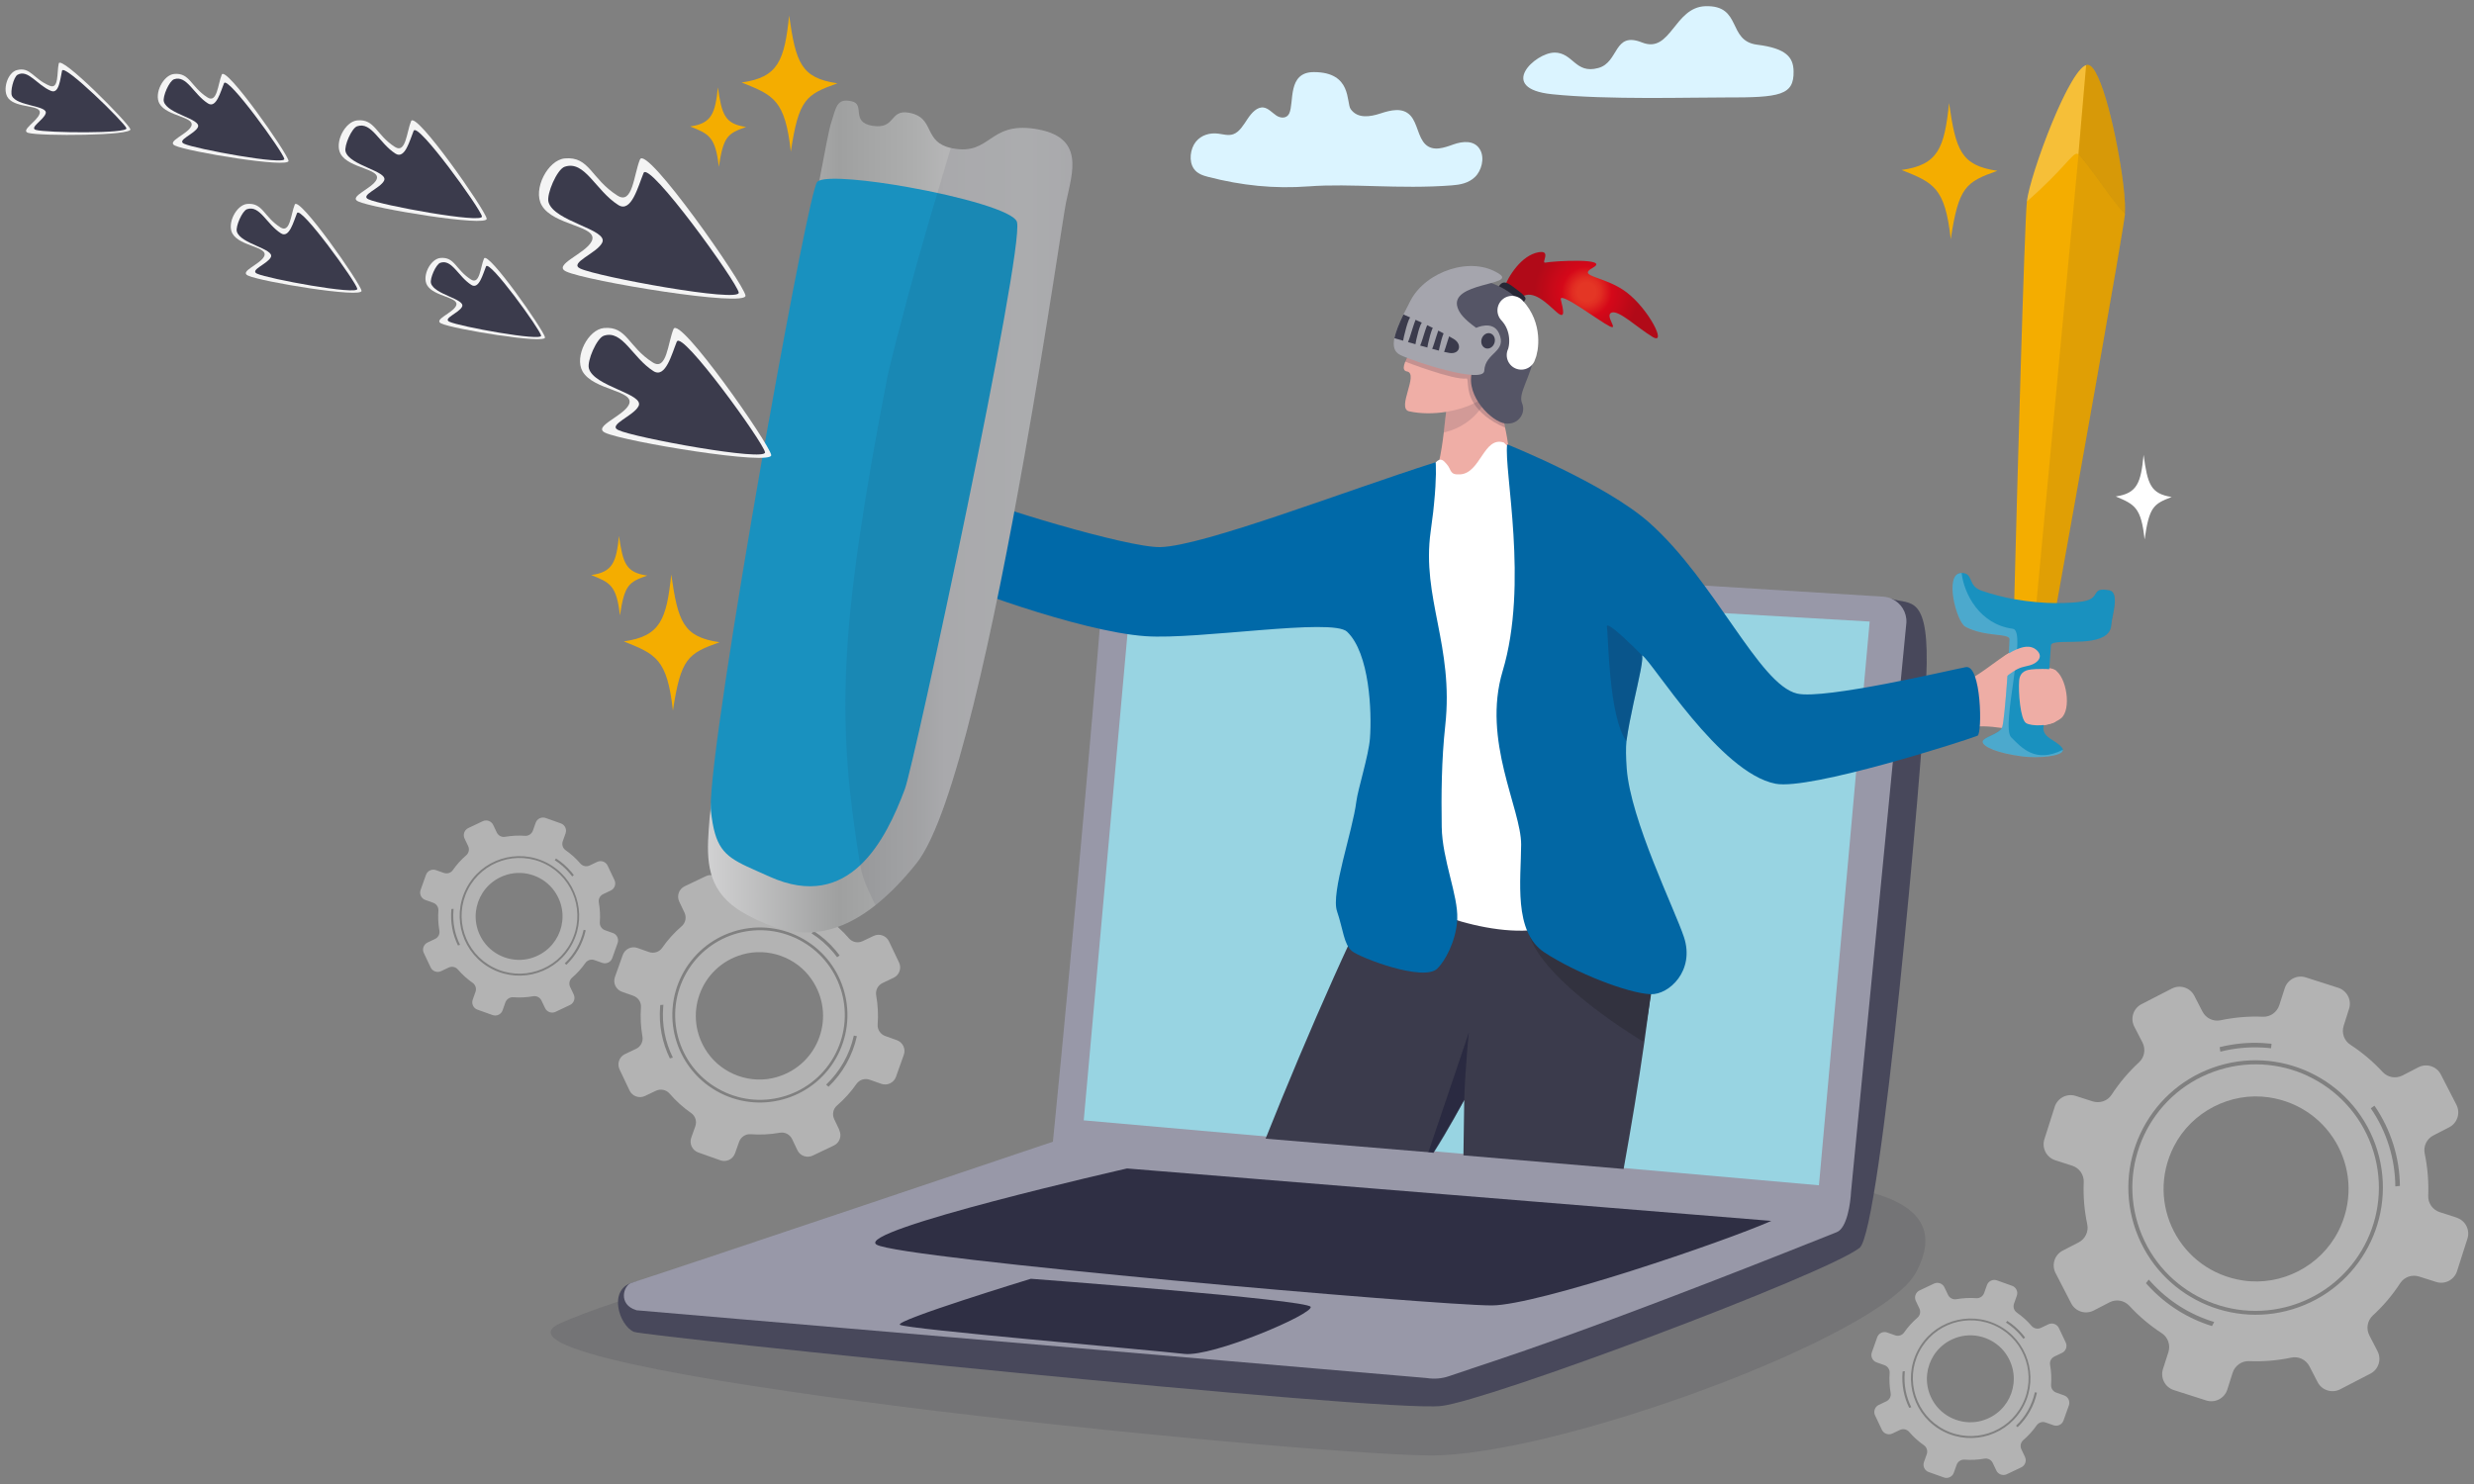 <?xml version="1.0" encoding="UTF-8"?><svg width="400" height="240" xmlns="http://www.w3.org/2000/svg" xmlns:xlink="http://www.w3.org/1999/xlink" viewBox="0 0 400 240"><rect x="0" y="0" width="400" height="240" fill="#808080" stroke="none"/><defs><style>.cls-1{opacity:.4;}.cls-1,.cls-2{fill:none;}.cls-3{opacity:.08;}.cls-3,.cls-4,.cls-5,.cls-6,.cls-7,.cls-8{fill:#1f1f39;}.cls-4{opacity:.09;}.cls-9{fill:url(#_鉛);}.cls-10{fill:#f4ad00;}.cls-11{fill:#0267a4;}.cls-12{fill:#0069a8;}.cls-13{fill:#efaea6;}.cls-14{fill:#f4f4f4;}.cls-15{fill:#eeada5;}.cls-16,.cls-17,.cls-18{fill:#fff;}.cls-19{fill:#98d4e2;}.cls-20{fill:#9898a8;}.cls-21,.cls-22{fill:#32323f;}.cls-23{fill:#a5a5ad;}.cls-24{fill:#dbf4ff;}.cls-25{fill:#1991bf;}.cls-26{fill:#556;}.cls-27{fill:#48485b;}.cls-28{fill:#3b3b4c;}.cls-29{fill:#272735;}.cls-30{fill:#2f2f44;}.cls-6{opacity:.14;}.cls-17{opacity:.22;}.cls-7{opacity:.2;}.cls-22{opacity:.16;}.cls-31{fill:url(#radial-gradient);}.cls-18{fill-rule:evenodd;}.cls-2{stroke:#fff;stroke-linecap:round;stroke-linejoin:round;stroke-width:4.7px;}.cls-8{opacity:.57;}.cls-32{fill:#1f1f3b;opacity:.24;}</style><radialGradient id="radial-gradient" cx="1821.64" cy="567.65" fx="1821.64" fy="567.65" r="9.85" gradientTransform="translate(2164.59 49.6) rotate(-162.62) scale(1 -1)" gradientUnits="userSpaceOnUse"><stop offset=".15" stop-color="#e43625"/><stop offset=".23" stop-color="#e12d22"/><stop offset=".35" stop-color="#d9151c"/><stop offset=".41" stop-color="#d50819"/><stop offset=".86" stop-color="#b10a18"/></radialGradient><linearGradient id="_鉛" x1="114.47" y1="83.53" x2="173.39" y2="83.53" gradientUnits="userSpaceOnUse"><stop offset="0" stop-color="#d1d1d2"/><stop offset=".36" stop-color="#9fa0a0"/><stop offset=".57" stop-color="#adaeae"/><stop offset=".65" stop-color="#b5b5b6"/><stop offset=".87" stop-color="#b7b8b8"/><stop offset="1" stop-color="#b5b5b6"/><stop offset="1" stop-color="#dcdddd"/></linearGradient></defs><g class="cls-1"><path class="cls-18" d="m135.91,159.92c-1.08-3.34-3.44-6.26-6.81-7.98-3.37-1.72-7.12-1.91-10.46-.83-3.34,1.08-6.26,3.44-7.98,6.82-1.72,3.37-1.91,7.12-.83,10.46,1.08,3.34,3.44,6.26,6.82,7.98,3.37,1.72,7.12,1.91,10.46.83,3.34-1.08,6.26-3.44,7.98-6.81,1.72-3.37,1.91-7.13.83-10.46Zm-10.34,14.28c-4.15,1.2-8.73-.43-11.2-3.99-4.06-5.86-1.21-13.86,5.64-15.84,4.15-1.19,8.73.43,11.19,3.99,4.06,5.87,1.22,13.86-5.64,15.84Z"/><path class="cls-18" d="m135.72,182.77l-.85-1.79c-.35-.75-.17-1.65.45-2.18,1.21-1.05,2.27-2.23,3.16-3.51.48-.68,1.35-.95,2.13-.67l1.87.66c.97.34,2.03-.16,2.38-1.12l1.27-3.57c.34-.97-.16-2.03-1.13-2.37l-1.87-.67c-.78-.28-1.29-1.04-1.23-1.87.12-1.56.04-3.14-.24-4.72-.14-.81.28-1.62,1.03-1.98l1.79-.85c.93-.44,1.32-1.55.88-2.47l-1.63-3.42c-.44-.93-1.55-1.32-2.48-.88l-1.79.85c-.75.35-1.64.18-2.19-.45-1.04-1.21-2.22-2.27-3.5-3.17-.68-.48-.95-1.35-.67-2.13l.66-1.87c.35-.97-.16-2.03-1.13-2.37l-3.57-1.27c-.97-.34-2.03.16-2.38,1.13l-.66,1.86c-.28.78-1.04,1.29-1.87,1.22-1.56-.11-3.14-.04-4.72.24-.81.15-1.62-.28-1.98-1.03l-.85-1.79c-.44-.93-1.55-1.32-2.48-.88l-3.42,1.63c-.93.44-1.32,1.55-.88,2.48l.85,1.79c.35.75.18,1.64-.45,2.19-1.21,1.04-2.27,2.22-3.16,3.5-.47.68-1.35.95-2.13.68l-1.86-.66c-.97-.35-2.03.16-2.38,1.13l-1.27,3.57c-.34.97.16,2.03,1.13,2.38l1.86.66c.78.28,1.29,1.04,1.22,1.87-.11,1.56-.04,3.14.24,4.72.15.81-.28,1.63-1.03,1.98l-1.79.85c-.93.44-1.32,1.55-.88,2.48l1.62,3.42c.44.92,1.55,1.32,2.48.88l1.79-.85c.75-.35,1.64-.17,2.19.45,1.04,1.21,2.22,2.27,3.5,3.16.68.48.95,1.35.67,2.13l-.66,1.86c-.34.97.16,2.03,1.13,2.38l3.57,1.27c.97.35,2.03-.16,2.38-1.13l.66-1.86c.28-.78,1.04-1.29,1.87-1.23,1.56.12,3.14.04,4.72-.24.82-.14,1.62.28,1.98,1.03l.85,1.79c.44.93,1.55,1.32,2.48.88l3.42-1.63c.93-.44,1.32-1.55.88-2.47Zm-.62-29.08c.23.27.44.54.65.82l-.4.3c-.2-.27-.41-.54-.63-.8-1-1.18-2.18-2.22-3.5-3.06l.31-.4c1.34.87,2.55,1.93,3.57,3.14Zm-26.8,17.47c-1.23-2.52-1.81-5.38-1.57-8.37l.02-.25.51-.04c-.01.11-.02.23-.03.34-.24,2.93.34,5.74,1.56,8.2l-.5.13Zm18.93,6.45c-3.44,1.12-7.32.92-10.8-.85-3.48-1.78-5.91-4.79-7.03-8.24-1.12-3.44-.92-7.32.85-10.8,1.78-3.48,4.79-5.91,8.24-7.03,3.45-1.12,7.32-.92,10.8.85,3.48,1.78,5.92,4.79,7.03,8.24,1.12,3.45.92,7.32-.85,10.8-1.77,3.48-4.79,5.91-8.24,7.03Zm6.35-2.2c2.19-2.09,3.79-4.83,4.47-7.93l.49.1c-.7,3.19-2.33,6.01-4.58,8.17l-.38-.33Z"/></g><g class="cls-1"><path class="cls-18" d="m92.89,145.22c-.74-2.28-2.35-4.28-4.65-5.45-2.3-1.17-4.87-1.3-7.14-.56-2.28.74-4.28,2.35-5.45,4.65-1.17,2.3-1.3,4.86-.56,7.14.74,2.28,2.35,4.28,4.65,5.45,2.3,1.17,4.87,1.3,7.14.56,2.28-.74,4.28-2.35,5.45-4.65,1.17-2.3,1.3-4.87.56-7.14Zm-7.06,9.75c-2.84.82-5.96-.3-7.65-2.72-2.77-4-.83-9.46,3.85-10.81,2.84-.82,5.96.3,7.64,2.72,2.78,4.01.83,9.46-3.85,10.81Z"/><path class="cls-18" d="m92.76,160.83l-.58-1.22c-.24-.51-.12-1.12.31-1.49.83-.71,1.55-1.52,2.16-2.39.33-.46.92-.65,1.45-.46l1.27.45c.66.23,1.39-.11,1.62-.77l.87-2.44c.23-.66-.11-1.39-.77-1.62l-1.27-.45c-.53-.19-.88-.71-.84-1.27.08-1.07.03-2.15-.16-3.22-.1-.56.19-1.11.71-1.35l1.22-.58c.63-.3.9-1.06.6-1.69l-1.11-2.34c-.3-.63-1.06-.9-1.69-.6l-1.22.58c-.51.24-1.12.12-1.49-.31-.71-.83-1.52-1.55-2.39-2.16-.47-.33-.65-.92-.46-1.45l.45-1.27c.24-.66-.11-1.39-.77-1.62l-2.44-.87c-.66-.24-1.39.11-1.62.77l-.45,1.27c-.19.53-.71.88-1.27.84-1.06-.08-2.15-.02-3.22.16-.56.1-1.11-.19-1.35-.7l-.58-1.22c-.3-.63-1.06-.9-1.69-.6l-2.34,1.11c-.63.3-.9,1.06-.6,1.69l.58,1.22c.24.51.12,1.12-.31,1.49-.83.71-1.55,1.52-2.16,2.39-.32.47-.92.65-1.46.46l-1.27-.45c-.66-.24-1.39.11-1.62.77l-.87,2.44c-.23.66.11,1.39.77,1.62l1.27.45c.53.19.88.71.84,1.28-.08,1.07-.03,2.15.16,3.22.1.56-.19,1.11-.7,1.35l-1.22.58c-.63.3-.9,1.06-.6,1.69l1.11,2.34c.3.63,1.06.9,1.69.6l1.22-.58c.51-.24,1.12-.12,1.49.31.71.83,1.52,1.55,2.39,2.16.46.32.65.92.46,1.45l-.45,1.27c-.24.66.11,1.39.77,1.62l2.44.87c.66.24,1.39-.11,1.62-.77l.45-1.27c.19-.53.71-.88,1.27-.84,1.07.08,2.15.03,3.22-.16.56-.1,1.11.19,1.35.7l.58,1.22c.3.63,1.06.9,1.69.6l2.34-1.11c.63-.3.9-1.06.6-1.69Zm-.42-19.86c.15.18.3.37.44.56l-.27.21c-.14-.19-.28-.37-.43-.54-.69-.81-1.49-1.52-2.39-2.09l.21-.27c.92.59,1.74,1.32,2.44,2.14Zm-18.3,11.93c-.84-1.72-1.24-3.68-1.07-5.72l.02-.17.35-.03c0,.08-.02.16-.02.23-.17,2,.23,3.92,1.06,5.6l-.34.09Zm12.93,4.41c-2.35.76-5,.63-7.38-.58-2.38-1.21-4.04-3.27-4.8-5.63-.76-2.35-.63-5,.58-7.37,1.21-2.38,3.27-4.04,5.63-4.8,2.35-.76,5-.63,7.37.58,2.38,1.21,4.04,3.27,4.8,5.63.76,2.35.63,5-.58,7.37-1.21,2.38-3.27,4.04-5.63,4.8Zm4.34-1.51c1.5-1.43,2.59-3.3,3.05-5.42l.34.07c-.48,2.18-1.59,4.1-3.13,5.58l-.26-.23Z"/></g><path class="cls-15" d="m308.86,111.87c-.55-1.46,5.69.23,10.2-2.34,2.44-1.39,6.22-4.78,7.42-4.58,1.49.24,1.19,2.48.89,3.21-.3.72,3.38-.65,4.78.12,2.01,1.1,2.81,6.51,1.08,7.89-1.53,1.22-4.56,1.46-7.34,1.69-2.78.23-7.23-1.97-11.91,2.06-.91.78-4.93-7.54-5.12-8.05Z"/><path class="cls-10" d="m343.58,34.55c-.34,3.3-7.99,46.1-11.03,63.01-.36,2-.65,3.64-.86,4.8-.23,1.29-.36,2-.36,2l-5.82-1.28s.06-2.33.16-6.16c.43-16.47,1.63-60.57,2.04-64.33.48-4.34,7.15-22.38,9.89-22.1,2.11.21,4.74,11.8,5.66,19.06.07.56.13,1.09.18,1.59.01.12.03.25.03.37.05.5.08.97.1,1.39,0,.08,0,.16,0,.24,0,.11,0,.21.01.31,0,.08,0,.16,0,.23,0,.08,0,.17,0,.24,0,.15,0,.3-.01.43,0,.07-.01.14-.02.21Z"/><path class="cls-17" d="m336.04,24.98c-.09-.08-.16-.12-.22-.12-.79-.08-2.04,2.39-8.11,7.73.46-4.19,6.67-21.09,9.58-22.06l-1.25,14.45Z"/><path class="cls-6" d="m343.58,34.55c-1.26-.87-6.24-8.51-7.54-9.57l1.25-14.45c.11-.04.21-.05.31-.04,2.75.28,6.39,19.95,5.97,24.06Z"/><path class="cls-5" d="m343.6,34.34c0-.13.01-.27.01-.43,0,.15,0,.3-.01.43Z"/><path class="cls-4" d="m341.36,100.97c-.03.74-.33,1.29-.81,1.69l-8.85-.31-2.9-.1.46-4.86,6.8-72.42c1.3,1.06,6.28,8.7,7.54,9.57-.34,3.3-7.99,46.1-11.03,63.01,1.8,0,3.26-.11,4.2-.27,3.09-.52,1.12-2.37,4.26-1.8,1.79.33.39,4.32.35,5.49Z"/><path class="cls-25" d="m341.36,100.97c-.03.74-.33,1.29-.81,1.69-2.33,1.96-8.89.51-8.95,1.71-.13,2.44-.85,11.04-1.19,13-.33,1.96,1.88,2.19,2.97,3.53.1.12.15.24.16.34.1,1.07-3.99,1.41-6.55,1.08-4.09-.53-6.33-1.56-6.42-2.34-.09-.79,2.84-1.25,3.17-2.44.45-1.66,1.15-12.62,1.17-14.16.01-1.06-3.87-.3-7.13-2.03-1.46-.78-3.51-8.67-.66-8.69.02,0,.04,0,.05,0,1.96.02.9,2.06,3.19,2.86,1.79.62,3.59,1.07,5.31,1.38,1.24.22,2.44.38,3.58.48,1.18.11,2.3.16,3.31.16,1.8,0,3.26-.11,4.2-.27,3.09-.52,1.12-2.37,4.26-1.8,1.79.33.39,4.32.35,5.49Z"/><path class="cls-17" d="m326.98,122.34c-4.09-.53-6.33-1.56-6.42-2.34-.09-.79,2.84-1.25,3.17-2.44.45-1.66,1.15-12.62,1.17-14.16.01-1.06-3.87-.3-7.13-2.03-1.46-.78-3.51-8.67-.66-8.69.02,0,.04,0,.05,0,.37,3.31,2.89,8.3,8.28,9.01,2.39.31-1.99,15.85-.27,17.55,1.68,1.66,3.88,4.27,8.35,2.02.1,1.07-3.99,1.41-6.55,1.08Z"/><path class="cls-15" d="m332.4,108.43c-.83-.37-3.58-.23-3.96-.17-.53.07-1.85.19-1.98,1.82-.15,1.86.19,6.27,1.12,6.86s3.82.42,4.73-.2c.9-.62.1-8.31.1-8.31Z"/><path class="cls-15" d="m324.06,109.65c2.44-1.89,2.6-1.63,4.16-2.06,1.1-.3,2.26-1.33,1.1-2.42-1.11-1.04-2.6-.42-3.25-.16-.85.33-2.02,1.13-2.02,1.13v3.51Z"/><path class="cls-22" d="m284.91,190.59c13.19.85,31.85,2.16,24.87,15.19-5.58,10.42-58.46,29.84-78.8,29.6-22.57-.26-157.26-13.61-140.5-21.32,16.76-7.71,98.85-28.29,98.85-28.29l95.59,4.82Z"/><path class="cls-27" d="m305.9,96.85c2.93,1.02,6.17-1.04,5.54,12.83-.63,13.87-7.31,89.48-10.79,92.14-5.73,4.39-59.97,24.69-67.62,25.56-9.5,1.08-128.89-11.26-130.55-11.99-2.4-1.06-4.19-6.83-.26-7.95,3.93-1.12,87.8-17.96,87.8-17.96l115.88-92.63Z"/><path class="cls-20" d="m102.87,211.9l127.78,10.96c1.23.2,2.48.1,3.66-.31,8.26-2.84,20.38-6.38,62.66-23.28,1.66-.66,2.22-4.67,2.31-6.54l8.95-92.05c.08-1.68-.89-3.17-2.34-3.83-.45-.21-.95-.33-1.48-.36l-122.1-7.56c-1.96-.09-3.64,1.4-3.77,3.36-.63,9.27-4.77,57.06-8.3,92.35,0,0-59.23,19.98-67.98,22.78-.02,0-.03,0-.05.01-.05.01-.1.03-.14.04-1.29.44-2.17,3.52.8,4.41Z"/><polygon class="cls-19" points="175.22 181.19 294.09 191.69 302.29 100.52 183.09 93.64 175.22 181.19"/><path class="cls-30" d="m286.39,197.45c-7.66,3.4-37.82,13.65-45.18,13.67-8.88.02-95.74-7.56-99.48-9.83-3.73-2.27,40.49-12.32,40.49-12.32l104.17,8.48Z"/><path class="cls-30" d="m211.91,211.34c.48,1.17-15.88,8.14-20.42,7.62-5.53-.64-45.06-4.02-45.99-4.71s21.17-7.44,21.17-7.44c0,0,44.76,3.37,45.24,4.54Z"/><path class="cls-24" d="m251.31,8.51c-3.07,0-9.38,5.8-.36,6.73,9.01.93,22.51.5,27.98.52,8.92.03,11.13-.36,11.06-4.24-.04-2.25-1.18-3.7-5.88-4.29-4.89-.61-2.39-6.4-8.36-6.23-5.08.15-5.6,7.73-10.26,5.87-4.65-1.86-3.68,3.21-7.08,4.13-3.74,1.02-4.03-2.5-7.1-2.5Z"/><path class="cls-24" d="m211.58,30.14c-5.54.42-10.83-.13-16.27-1.54-.83-.22-1.72-.5-2.28-1.3-.86-1.21-.6-3.25.32-4.38.92-1.13,2.31-1.47,3.6-1.31.82.1,1.66.38,2.46.09.99-.36,1.65-1.5,2.31-2.49.66-.99,1.56-1.97,2.59-1.82.77.12,1.37.84,2.06,1.3s1.67.5,2.07-.33c.84-1.79-.34-6.7,3.98-6.7,6.23,0,5.21,4.94,5.96,5.99,1.14,1.59,3.16,1.24,4.81.7s3.61-1.05,4.88.37c1.1,1.23,1.22,3.49,2.39,4.62,1.25,1.2,3.02.56,4.53.02,1.51-.54,3.46-.74,4.34.9.74,1.37.19,3.37-.86,4.37-1.05,1.01-2.42,1.25-3.74,1.35-8.53.65-16.28-.36-23.13.16Z"/><path class="cls-31" d="m243.08,46.79c.77-2.16,2.93-5.53,5.7-6,2.14-.36.29,1.84,1.09,1.68,1.33-.27,10.57-.79,7.66.83-2.66,1.49,1.86,1.27,5.44,3.96,3.58,2.69,6.67,8.72,4.19,7.21-2.48-1.51-5.45-4.38-6.61-3.91s1.28,2.98-.32,2.2-8.23-5.8-7.87-4.3c.36,1.5.87,3.4-.71,1.99s-3.76-3.66-5.59-2.44c-1.83,1.22-2.98-1.21-2.98-1.21Z"/><path class="cls-29" d="m242.08,46.81c.7-1.58,1.44-1.27,2.56-.43,1.12.83,2.29,1.67,1.95,2.11-.35.44-.48,1.15-1.19,1-.71-.15-3.32-2.67-3.32-2.67Z"/><path class="cls-13" d="m234.3,60.36l.1.63s-.03,1.4-.22,3.15c-.09.78-.21,1.63-.37,2.47-.08.41-.19,1.72-.38,3.34-.36,3.06-1.03,7.24-2.41,8.69-1.59,1.65,4.02,4.07,4.02,4.07l8.83-6.34c.28-1.89.14-3.83-.36-6.42-.43-2.23-1.16-5.14-1.6-6.57-.18-.58-.4-1.16-.66-1.72-.27-.61-.57-1.19-.88-1.73-1.09-1.92-2.24-3.31-2.24-3.31l-3.83,3.76Z"/><path class="cls-6" d="m234.17,64.14c-.09.78-.21,1.63-.37,2.47-.08.41-.19,1.72-.38,3.34,5.25-1.18,8.32-5.99,7.09-9.45-.39-1.11-4.09,3.05-4.09,3.05l-2.25.59Z"/><path class="cls-13" d="m227.48,60.07c1.99.37-1.75,5.98.35,6.45,1.91.42,4.02.4,5.98.09,1.69-.27,3.27-.76,4.5-1.37,1.15-.57,1.99-1.24,2.34-1.93.21-.42.42-1.01.62-1.67.18-.6.35-1.26.5-1.93.61-2.64,1.04-5.52,1.04-5.52l-12.19-2.22c-.83,2.83-5.13,7.73-3.14,8.11Z"/><path class="cls-5" d="m235.34,55.73c-1.66-.12-1.78.24-2.81-.51-1.03-.75,1.24-1.91-.8-2.65s-2.85-.75-2.59-3.16c.37-3.48,1.87-2.92,3.71-2.16,1.18.49,2.02-2.07,4.46-1.49,1.92.45,1.47,1.51,3.16,1.99,1.02.29,3.4-1,4.77.53,2.56,2.84-.52,5.15,1.49,8.05,2.35,3.38-5.64,8.13-6.28,7.25-.74-1.02,1.2-3.7.41-4.56-1.19-1.3-1.6-.17-2.99.69-1.49.91-3.81.55-1.88-1.4,1.93-1.94.83-2.48-.66-2.59Z"/><path class="cls-7" d="m237.08,61.21c.47-.06-.16,1.87,1.22,4.03.87,1.36,2.39,2.77,5,3.9.01,0,.03.01.04.02-.43-2.23-.99-4.37-1.43-5.8-.18-.58-.4-1.16-.66-1.72.18-.6.35-1.26.5-1.93l-1.39.21-11.82-4.19-1.39,2.74s7.82,3.03,9.92,2.75Z"/><path class="cls-26" d="m246.08,65.18c-.68-1.58,1.46-4.24,2-7.89.43-2.88-.02-7.79-4.93-10.58-1.31-.75-2.95-1.34-4.97-1.71-7.97-1.44.21,13.54-.21,15.23-.96,3.93,3.27,8,5.4,8.26,2.13.26,3.41-1.68,2.71-3.31Z"/><path class="cls-23" d="m225.44,54.69c-.26,1.31-.02,2.23.94,2.71,2.09,1.06,13.5,4.76,13.6,2.56.13-3,3.8-3.01,2.36-6.1-.99-2.12-3.67-.84-3.67-.84-1.97-1.42-2.69-2.34-3-3.26-1.4-4.1,9.49-3.61,6.76-5.44-4.51-3.02-11.87-.43-14.34,4.23-.43.82-.83,1.59-1.18,2.31-.73,1.5-1.25,2.79-1.46,3.84Z"/><path class="cls-28" d="m225.44,54.69c1.46.43,7.38,2.15,8.89,2.39,1.73.27,2.12-1.41.71-2.26-1.35-.81-4.11-2.24-8.13-3.96-.73,1.5-1.25,2.79-1.46,3.84Z"/><path class="cls-23" d="m234.5,53.87c-.57,1.39-1.09,3.77-1.39,3.59-.3-.18-.59.04-.53-.44.06-.47.76-3.7,1.23-3.64.47.06.7.49.7.49Z"/><path class="cls-23" d="m232.68,53.12c-.57,1.39-1.09,3.77-1.39,3.59-.3-.18-.59.04-.53-.44.06-.47.76-3.7,1.23-3.64.47.06.7.49.7.49Z"/><path class="cls-23" d="m230.77,52.52c-.57,1.39-1.09,3.77-1.39,3.59-.3-.18-.59.04-.53-.44.06-.47.76-3.7,1.23-3.64.47.06.7.49.7.49Z"/><path class="cls-23" d="m228.88,51.7c-.61,1.53-1.21,4.15-1.51,3.96s-.6.06-.53-.46c.07-.52.87-4.06,1.34-4.01s.69.51.69.51Z"/><path class="cls-28" d="m239.56,54.8c-.21.66.09,1.35.66,1.53.57.18,1.2-.21,1.41-.88s-.09-1.35-.66-1.53c-.57-.18-1.2.21-1.41.88Z"/><path class="cls-2" d="m245.96,57.43c.46-.96,1.04-4.52-1.5-7.23"/><path class="cls-13" d="m154.02,90.83c-8.01-2.75-9.71,6.11-12.04,2.68-.64-.94,2.49-3.59,1.51-5.42-.69-1.29-.24-2.23-6.58-6.83-4.69-3.4-.08-7.27,3.65-4.8,9.29,6.17,16.33,6.14,16.33,6.14l-2.86,8.22Z"/><path class="cls-28" d="m204.61,184.15l27.13,2.26c2.46-3.9,4.76-8.14,4.98-8.48,0,0,0,0,0,0,0-.01.01-.02.02-.03-.04,2.68-.09,6.56-.13,8.95l25.9,2.2c2.39-13.26,4.69-27.98,5.52-40.04.17-2.49-34.28-9.53-34.28-9.53l-8.47-.93c-4.82,7.94-14.03,28.97-20.66,45.61Z"/><path class="cls-8" d="m230.94,186.33l.85.12c2.43-3.76,4.74-8.18,4.93-8.53,0,0,0,0,0,0,0-.01.01-.02.02-.03,0,0,0,0,0,0,.16-5.06.74-10.91.74-10.91,0,0-3.81,11.36-6.54,19.36Z"/><path class="cls-16" d="m243.15,71.57c-3.27-1.07-3.74,4.94-7.07,5.15-1.76.11-1.35-.72-2.16-1.64-.5-.56-.96-1.19-1.79-.3-16.85,18.18-3.22,65.22-5.39,68.43-1.77,2.63,14.3,9.01,23.08,6.88,22.08-5.38,12.11-12.8,11.37-20.02-.28-2.75-6.87-49.45-6.87-49.45,0,0-5.97-3.68-11.17-9.05Z"/><path class="cls-12" d="m152.63,93.49c.99.78,21.72,8.65,32.62,9.4,8.52.59,30.16-2.99,32.54-.73,3.67,3.49,4.02,12.99,3.71,17.22-.21,2.81-1.95,8.23-2.2,10.22-.62,4.93-4.15,14.76-3.13,17.77,1.02,3,1.09,5.33,2.4,6.43,1.31,1.1,11.57,5,13.8,2.86,1.22-1.17,3-4.34,3.23-7.81,0-.08.01-.17.01-.26.16-3.75-2.43-9.56-2.51-14.85-.08-5.17-.04-10.81.57-16.39,1.42-12.93-3.86-20.69-2.36-31.38.16-1.16.3-2.22.41-3.17.05-.44.09-.87.13-1.27.22-2.18.29-3.77.31-4.86.02-1.32-.04-1.9-.04-1.9-.06.01-.12.02-.18.04-14.37,4.56-37.36,13.5-44.34,13.67-5.3.13-28.4-6.95-31.15-8.52-2.06-1.18-5.61,12.11-3.82,13.52Z"/><path class="cls-21" d="m247.17,150.97c2.32,7.94,18.52,17.49,18.52,17.49,0,0,2.49-14.05,2.16-16.29-.33-2.24-20.67-1.19-20.67-1.19Z"/><path class="cls-11" d="m243.68,71.88c-.56,4.12,3.51,22.55-.73,36.65-3.38,11.26,3.01,22.28,2.99,28.06-.02,5.7-1.29,14.12,3.77,17.44,5.06,3.32,13.46,6.6,17.16,6.76,2.96.12,7.2-3.8,5.39-9.25-1.46-4.42-8.64-18.94-9.25-27.26-.13-1.82-.16-3.35-.04-4.41,0-.08.02-.15.03-.22.13-.92.29-1.86.47-2.79.8-4.21,1.92-8.38,2.05-10.21v-.02c.01-.17.02-.32,0-.45,0,0,0,0,0-.01,0-.04,0-.07-.01-.11,0,0,0-.01,0-.02,0-.02,0-.03,0-.05,0,0,0,0,0,0,1.63.98,12.54,19.02,21.57,20.76,5.52,1.07,30.43-6.88,32.65-7.77.79-.32.63-11.57-1.9-11.09-2.54.48-22.87,5.29-27.26,4.28-6.18-1.43-13.26-18.19-23.93-27.66-7.09-6.29-22.95-12.64-22.95-12.64Z"/><path class="cls-32" d="m259.81,101.4c.24,1.36.25,14.44,3.15,18.47,0-.08.02-.15.03-.22.13-.92.29-1.86.47-2.79.8-4.21,1.92-8.38,2.05-10.21v-.02c.01-.17.02-.32,0-.45,0,0,0,0,0-.01,0-.04,0-.08-.01-.11,0-.03,0-.05,0-.06,0,0,0,0,0,0,0,0-5.96-6.1-5.69-4.59Z"/><path class="cls-13" d="m152.64,56.65c-1.57-.62-1.13-.79-2.97-2.08-1.64-1.15-1.89-1.56-3.02-1.23-.89.27-.98.83-1.57.71-1.24-.26-2.6-1.2-3.07.02-.68,1.76-1.51,3.04-1.02,4.54.49,1.5,2.2,2.21,4.28,2.77,2.08.56,5.18,1.14,6.14,1.14.97,0,1.23-5.87,1.23-5.87Z"/><path class="cls-13" d="m143.01,54.13c3.21,1.81,4,.41,4.6,1.77.6,1.35-1.55,3.71-1.84,3.92-.46.34-3.1.22-3.48-.12s-.6-6.32.71-5.57Z"/><path class="cls-9" d="m132.47,29.19h0c-1.7,9.02-4.36,23.71-7.11,39.24-.38,2.13-.76,4.28-1.14,6.44-4.22,23.96-8.36,48.33-9.31,55.84-.09.67-.15,1.21-.18,1.6-.4,5.02-.87,9.76,2.86,13.38.43.42.92.82,1.47,1.21.47.33.98.65,1.55.96,5.57,3.03,12.41,5.29,20.92-1.45,2.11-1.67,4.32-3.88,6.64-6.78,6.1-7.61,12.64-38.75,17.4-65.5,3.73-20.98,6.35-39.26,6.79-41.39,1.01-4.86,3.19-10.67-5.08-11.91-7.45-1.12-7.07,4.31-13.22,3.17-.12-.02-.24-.05-.35-.07-4.19-.97-2.74-4.37-5.89-5.48-.25-.09-.54-.16-.86-.22-3.19-.57-2.11,2.7-5.87,2.12-3.63-.57-1.14-3.47-3.38-3.97-2.51-.56-2.5.99-3.43,3.82-.18.54-.84,3.84-1.81,9Z"/><path class="cls-25" d="m124.28,68.2c-.38,2.15-.77,4.32-1.15,6.51-4.27,24.36-8.39,50.51-8.21,56,0,.17.01.33.03.46.62,5.74,2.02,7.17,5.79,8.95,1.05.49,2.28,1.02,3.72,1.67,12.92,5.79,18.78-6.01,21.84-14.18,1.52-4.05,19.31-86.92,18.13-91.69-.44-1.76-9.25-4.17-17.58-5.65-6.49-1.16-12.69-1.76-14.38-1.07-.17.07-.29.15-.36.24-.74.91-4.2,18.46-7.82,38.77Z"/><path class="cls-3" d="m145.16,54.06c-.08.3-.15.6-.23.9-.42,1.65-.83,3.33-1.24,5.04-.06.27-.14.53-.19.8-8.13,42.06-8.16,56.05-4.42,79.14.38,2.34,1.51,4.43,2.47,6.47,2.11-1.67,4.32-3.88,6.64-6.78,6.1-7.61,12.64-38.75,17.4-65.5,3.73-20.98,6.35-39.26,6.79-41.39,1.01-4.86,3.19-10.67-5.08-11.91-7.45-1.12-7.07,4.31-13.22,3.17-.12-.02-.24-.05-.35-.07-.6,2.03-1.34,4.47-2.17,7.27-1.84,6.17-4.13,14.04-6.38,22.87Z"/><path class="cls-10" d="m322.91,27.62c-5.86-.86-6.69-3.32-7.78-10.95-.76,7.24-1.73,9.99-7.68,10.82,5.19,2.07,7.02,2.82,7.95,11.19,1.28-8.48,2.42-9.23,7.52-11.05Z"/><path class="cls-10" d="m135.37,13.47c-5.86-.86-6.69-3.32-7.78-10.95-.76,7.24-1.73,9.99-7.68,10.82,5.19,2.07,7.02,2.82,7.95,11.19,1.28-8.48,2.42-9.23,7.52-11.05Z"/><path class="cls-10" d="m120.62,20.53c-3.42-.5-3.91-1.94-4.55-6.4-.44,4.23-1.01,5.84-4.49,6.32,3.03,1.21,4.1,1.64,4.64,6.54.75-4.95,1.41-5.39,4.39-6.45Z"/><path class="cls-10" d="m116.31,103.86c-5.86-.86-6.69-3.32-7.78-10.95-.76,7.24-1.73,9.99-7.68,10.82,5.19,2.07,7.02,2.82,7.95,11.19,1.28-8.48,2.42-9.23,7.52-11.05Z"/><path class="cls-10" d="m104.63,93.08c-3.42-.5-3.91-1.94-4.55-6.4-.44,4.23-1.01,5.84-4.49,6.32,3.03,1.21,4.1,1.64,4.64,6.54.75-4.95,1.41-5.39,4.39-6.45Z"/><path class="cls-16" d="m351.14,80.38c-3.43-.53-3.92-2.07-4.56-6.82-.44,4.51-1.01,6.22-4.5,6.73,3.04,1.29,4.11,1.75,4.66,6.96.75-5.28,1.42-5.74,4.4-6.88Z"/><path class="cls-14" d="m103.47,25.79c-1.01,2.45-1.17,7.41-3.64,5.84-4.31-2.73-4.49-6.37-8.51-6.01-2.76.25-5.2,5-3.75,7.56,1.89,3.35,9.29,3.32,8.1,5.82-.96,2.02-6.38,3.84-4.15,4.9,3.26,1.56,29.33,5.85,29.01,3.89-.32-1.97-16.04-24.45-17.05-22Z"/><path class="cls-28" d="m104.05,27.99c-.87,2.1-1.97,6.51-4.09,5.16-3.69-2.34-5.4-7.3-8.67-6.18-1.23.42-2.95,4.4-2.61,5.69.85,3.19,9.71,4.43,8.69,6.57-.82,1.73-5.47,3.29-3.56,4.2,2.8,1.33,25.9,5.57,25.63,3.88-.28-1.69-14.52-21.43-15.39-19.33Z"/><path class="cls-14" d="m108.9,53.2c-.94,2.27-1.09,6.86-3.37,5.41-3.99-2.53-4.16-5.9-7.88-5.56-2.56.23-4.81,4.63-3.47,7,1.75,3.1,8.6,3.07,7.5,5.39-.89,1.87-5.91,3.55-3.84,4.54,3.02,1.44,27.15,5.42,26.85,3.6-.3-1.82-14.85-22.64-15.79-20.37Z"/><path class="cls-28" d="m109.43,55.24c-.8,1.95-1.82,6.02-3.78,4.78-3.42-2.17-5-6.75-8.03-5.72-1.14.39-2.73,4.07-2.41,5.27.79,2.95,8.99,4.1,8.04,6.09-.76,1.6-5.06,3.05-3.29,3.89,2.59,1.24,23.98,5.15,23.73,3.59s-13.45-19.84-14.25-17.89Z"/><path class="cls-14" d="m78.25,41.82c-.59,1.42-.68,4.29-2.11,3.38-2.49-1.58-2.6-3.69-4.93-3.48-1.6.14-3.01,2.89-2.17,4.38,1.1,1.94,5.38,1.92,4.69,3.37-.56,1.17-3.69,2.22-2.4,2.84,1.89.9,16.98,3.39,16.79,2.25-.19-1.14-9.29-14.16-9.87-12.74Z"/><path class="cls-28" d="m78.58,43.09c-.5,1.22-1.14,3.77-2.37,2.99-2.14-1.36-3.13-4.22-5.02-3.58-.71.24-1.71,2.55-1.51,3.29.49,1.85,5.62,2.57,5.03,3.81-.48,1-3.17,1.9-2.06,2.43,1.62.77,15,3.22,14.84,2.25-.16-.98-8.41-12.41-8.91-11.19Z"/><path class="cls-14" d="m66.47,19.58c-.73,1.76-.84,5.31-2.61,4.19-3.09-1.96-3.22-4.57-6.1-4.3-1.98.18-3.72,3.58-2.69,5.42,1.36,2.4,6.65,2.38,5.8,4.17-.69,1.44-4.57,2.75-2.97,3.51,2.34,1.12,21.02,4.2,20.79,2.79-.23-1.41-11.49-17.53-12.22-15.77Z"/><path class="cls-28" d="m66.88,21.15c-.62,1.51-1.41,4.66-2.93,3.7-2.65-1.68-3.87-5.23-6.21-4.43-.88.3-2.12,3.15-1.87,4.08.61,2.29,6.96,3.18,6.23,4.71-.59,1.24-3.92,2.36-2.55,3.01,2,.96,18.57,3.99,18.37,2.78-.2-1.21-10.41-15.36-11.03-13.85Z"/><path class="cls-14" d="m47.66,33.08c-.64,1.55-.74,4.69-2.31,3.7-2.73-1.73-2.84-4.03-5.39-3.8-1.75.16-3.29,3.17-2.38,4.79,1.2,2.12,5.88,2.1,5.13,3.69-.61,1.28-4.04,2.43-2.63,3.1,2.07.99,18.57,3.71,18.37,2.46-.2-1.25-10.16-15.49-10.8-13.93Z"/><path class="cls-28" d="m48.02,34.47c-.55,1.33-1.25,4.12-2.59,3.27-2.34-1.48-3.42-4.62-5.49-3.91-.78.27-1.87,2.79-1.65,3.6.54,2.02,6.15,2.81,5.5,4.16-.52,1.09-3.46,2.08-2.25,2.66,1.77.84,16.4,3.53,16.23,2.46-.18-1.07-9.2-13.57-9.75-12.24Z"/><path class="cls-14" d="m35.86,12.06c-.64,1.55-.74,4.69-2.31,3.7-2.73-1.73-2.84-4.03-5.39-3.8-1.75.16-3.29,3.17-2.38,4.79,1.2,2.12,5.88,2.1,5.13,3.69-.61,1.28-4.04,2.43-2.63,3.1,2.07.99,18.57,3.71,18.37,2.46s-10.16-15.49-10.8-13.93Z"/><path class="cls-28" d="m36.22,13.46c-.55,1.33-1.25,4.12-2.59,3.27-2.34-1.48-3.42-4.62-5.49-3.91-.78.27-1.87,2.79-1.65,3.6.54,2.02,6.15,2.81,5.5,4.16-.52,1.09-3.46,2.08-2.25,2.66,1.77.84,16.4,3.53,16.23,2.46-.18-1.07-9.2-13.57-9.75-12.24Z"/><path class="cls-14" d="m9.5,10.27c-.33,1.46.05,4.23-1.47,3.6-2.66-1.11-3.11-3.12-5.31-2.53-1.51.4-2.41,3.28-1.37,4.56,1.37,1.69,5.48.96,5.06,2.47-.34,1.21-3.18,2.74-1.84,3.12,1.96.55,16.88.46,16.51-.6-.37-1.06-11.26-12.08-11.59-10.62Z"/><path class="cls-28" d="m10.03,11.44c-.28,1.25-.47,3.81-1.78,3.26-2.28-.95-3.7-3.54-5.41-2.61-.64.35-1.22,2.73-.91,3.41.78,1.69,5.82,1.54,5.46,2.83-.29,1.04-2.73,2.35-1.58,2.68,1.68.48,14.95.63,14.63-.28-.32-.91-10.13-10.54-10.41-9.29Z"/><g class="cls-1"><path class="cls-18" d="m373.16,174.02c-4.62-2.17-10.06-2.57-15.24-.7-5.18,1.87-9.1,5.66-11.27,10.28-2.17,4.62-2.57,10.06-.7,15.24,1.87,5.18,5.66,9.1,10.27,11.27,4.62,2.17,10.06,2.57,15.24.7,5.17-1.87,9.1-5.66,11.27-10.27,2.17-4.62,2.57-10.06.7-15.24-1.87-5.17-5.66-9.1-10.27-11.27Zm4.87,25.16c-2.86,5.59-9.14,8.83-15.35,7.91-10.25-1.52-15.9-12.48-11.19-21.71,2.86-5.59,9.14-8.83,15.35-7.91,10.26,1.52,15.91,12.48,11.2,21.71Z"/><path class="cls-18" d="m397.21,196.92l-2.74-.88c-1.15-.37-1.92-1.45-1.87-2.65.09-2.32-.11-4.62-.57-6.84-.25-1.18.33-2.38,1.4-2.92l2.56-1.32c1.32-.68,1.85-2.31,1.17-3.64l-2.52-4.9c-.68-1.33-2.32-1.85-3.64-1.16l-2.56,1.32c-1.07.55-2.38.33-3.2-.55-1.54-1.67-3.29-3.16-5.24-4.43-1.01-.66-1.44-1.91-1.07-3.06l.87-2.74c.46-1.42-.33-2.94-1.75-3.4l-5.25-1.68c-1.42-.46-2.94.33-3.4,1.75l-.88,2.74c-.37,1.14-1.45,1.92-2.65,1.87-2.32-.1-4.61.1-6.84.57-1.18.25-2.38-.33-2.93-1.4l-1.32-2.56c-.68-1.33-2.31-1.85-3.64-1.16l-4.9,2.52c-1.33.68-1.85,2.31-1.16,3.64l1.32,2.56c.55,1.07.33,2.38-.56,3.2-1.67,1.54-3.16,3.3-4.43,5.24-.65,1.01-1.91,1.44-3.06,1.08l-2.74-.88c-1.42-.46-2.94.33-3.4,1.75l-1.67,5.25c-.45,1.42.33,2.94,1.75,3.4l2.74.88c1.15.37,1.92,1.45,1.87,2.65-.1,2.32.1,4.61.57,6.83.25,1.18-.33,2.38-1.4,2.93l-2.56,1.32c-1.33.68-1.85,2.31-1.16,3.64l2.52,4.89c.69,1.33,2.32,1.85,3.65,1.16l2.55-1.32c1.08-.55,2.38-.33,3.2.56,1.54,1.67,3.3,3.16,5.24,4.43,1.01.65,1.44,1.92,1.08,3.06l-.88,2.74c-.45,1.42.33,2.94,1.75,3.4l5.25,1.68c1.42.45,2.94-.33,3.4-1.75l.87-2.74c.37-1.14,1.45-1.92,2.65-1.87,2.32.1,4.61-.1,6.83-.57,1.18-.25,2.37.33,2.93,1.4l1.32,2.56c.69,1.33,2.32,1.85,3.64,1.17l4.89-2.53c1.33-.68,1.85-2.31,1.16-3.64l-1.32-2.56c-.55-1.07-.33-2.38.55-3.2,1.68-1.54,3.17-3.29,4.44-5.24.66-1.01,1.91-1.44,3.06-1.07l2.74.87c1.42.46,2.94-.33,3.39-1.75l1.68-5.25c.45-1.42-.33-2.94-1.75-3.39Zm-31.46-28.24c.51.03,1.01.07,1.52.12l-.08.73c-.49-.06-.98-.1-1.47-.12-2.25-.11-4.52.11-6.73.67l-.11-.73c2.25-.56,4.57-.79,6.87-.67Zm-8.1,45.78c-3.89-1.2-7.51-3.43-10.44-6.66l-.25-.28.46-.58c.11.13.22.25.33.37,2.87,3.17,6.43,5.34,10.24,6.49l-.35.66Zm25.66-13.67c-2.24,4.77-6.29,8.68-11.63,10.61-5.34,1.93-10.96,1.51-15.73-.73-4.76-2.24-8.68-6.29-10.61-11.63-1.93-5.34-1.51-10.96.73-15.73,2.24-4.77,6.29-8.68,11.63-10.61,5.34-1.93,10.96-1.51,15.73.73,4.77,2.24,8.68,6.29,10.61,11.63,1.93,5.34,1.51,10.96-.72,15.72Zm3.97-8.93c-.04-4.4-1.35-8.81-3.97-12.62l.6-.42c2.69,3.92,4.06,8.44,4.11,12.97l-.73.08Z"/></g><g class="cls-1"><path class="cls-18" d="m327.53,220c-.74-2.28-2.35-4.28-4.65-5.45-2.3-1.17-4.87-1.3-7.14-.56-2.28.74-4.28,2.35-5.45,4.65-1.17,2.3-1.3,4.86-.56,7.14.74,2.28,2.35,4.28,4.65,5.45,2.3,1.17,4.87,1.3,7.14.56,2.28-.74,4.28-2.35,5.45-4.65,1.17-2.3,1.3-4.87.56-7.14Zm-7.06,9.75c-2.84.82-5.96-.3-7.65-2.72-2.77-4-.83-9.46,3.85-10.81,2.84-.82,5.96.3,7.64,2.72,2.78,4.01.83,9.46-3.85,10.81Z"/><path class="cls-18" d="m327.4,235.61l-.58-1.22c-.24-.51-.12-1.12.31-1.49.83-.71,1.55-1.52,2.16-2.39.33-.46.92-.65,1.45-.46l1.27.45c.66.23,1.39-.11,1.62-.77l.87-2.44c.23-.66-.11-1.39-.77-1.62l-1.27-.45c-.53-.19-.88-.71-.84-1.27.08-1.07.03-2.15-.16-3.22-.1-.56.19-1.11.71-1.35l1.22-.58c.63-.3.9-1.06.6-1.69l-1.11-2.34c-.3-.63-1.06-.9-1.69-.6l-1.22.58c-.51.24-1.12.12-1.49-.31-.71-.83-1.52-1.55-2.39-2.16-.47-.33-.65-.92-.46-1.45l.45-1.27c.24-.66-.11-1.39-.77-1.62l-2.44-.87c-.66-.24-1.39.11-1.62.77l-.45,1.27c-.19.53-.71.88-1.27.84-1.06-.08-2.15-.02-3.22.16-.56.1-1.11-.19-1.35-.7l-.58-1.22c-.3-.63-1.06-.9-1.69-.6l-2.34,1.11c-.63.3-.9,1.06-.6,1.69l.58,1.22c.24.51.12,1.12-.31,1.49-.83.71-1.55,1.52-2.16,2.39-.32.47-.92.65-1.46.46l-1.27-.45c-.66-.24-1.39.11-1.62.77l-.87,2.44c-.23.66.11,1.39.77,1.62l1.27.45c.53.19.88.71.84,1.28-.08,1.07-.03,2.15.16,3.22.1.56-.19,1.11-.7,1.35l-1.22.58c-.63.3-.9,1.06-.6,1.69l1.11,2.34c.3.63,1.06.9,1.69.6l1.22-.58c.51-.24,1.12-.12,1.49.31.71.83,1.52,1.55,2.39,2.16.46.32.65.92.46,1.45l-.45,1.27c-.24.66.11,1.39.77,1.62l2.44.87c.66.24,1.39-.11,1.62-.77l.45-1.27c.19-.53.71-.88,1.27-.84,1.07.08,2.15.03,3.22-.16.56-.1,1.11.19,1.35.7l.58,1.22c.3.63,1.06.9,1.69.6l2.34-1.11c.63-.3.9-1.06.6-1.69Zm-.42-19.86c.15.18.3.37.44.56l-.27.21c-.14-.19-.28-.37-.43-.54-.69-.81-1.49-1.52-2.39-2.09l.21-.27c.92.59,1.74,1.32,2.44,2.14Zm-18.3,11.93c-.84-1.72-1.24-3.68-1.07-5.72l.02-.17.35-.03c0,.08-.02.16-.02.23-.17,2,.23,3.92,1.06,5.6l-.34.09Zm12.93,4.41c-2.35.76-5,.63-7.38-.58-2.38-1.21-4.04-3.27-4.8-5.63-.76-2.35-.63-5,.58-7.37,1.21-2.38,3.27-4.04,5.63-4.8,2.35-.76,5-.63,7.37.58,2.38,1.21,4.04,3.27,4.8,5.63.76,2.35.63,5-.58,7.37-1.21,2.38-3.27,4.04-5.63,4.8Zm4.34-1.51c1.5-1.43,2.59-3.3,3.05-5.42l.34.07c-.48,2.18-1.59,4.1-3.13,5.58l-.26-.23Z"/></g></svg>